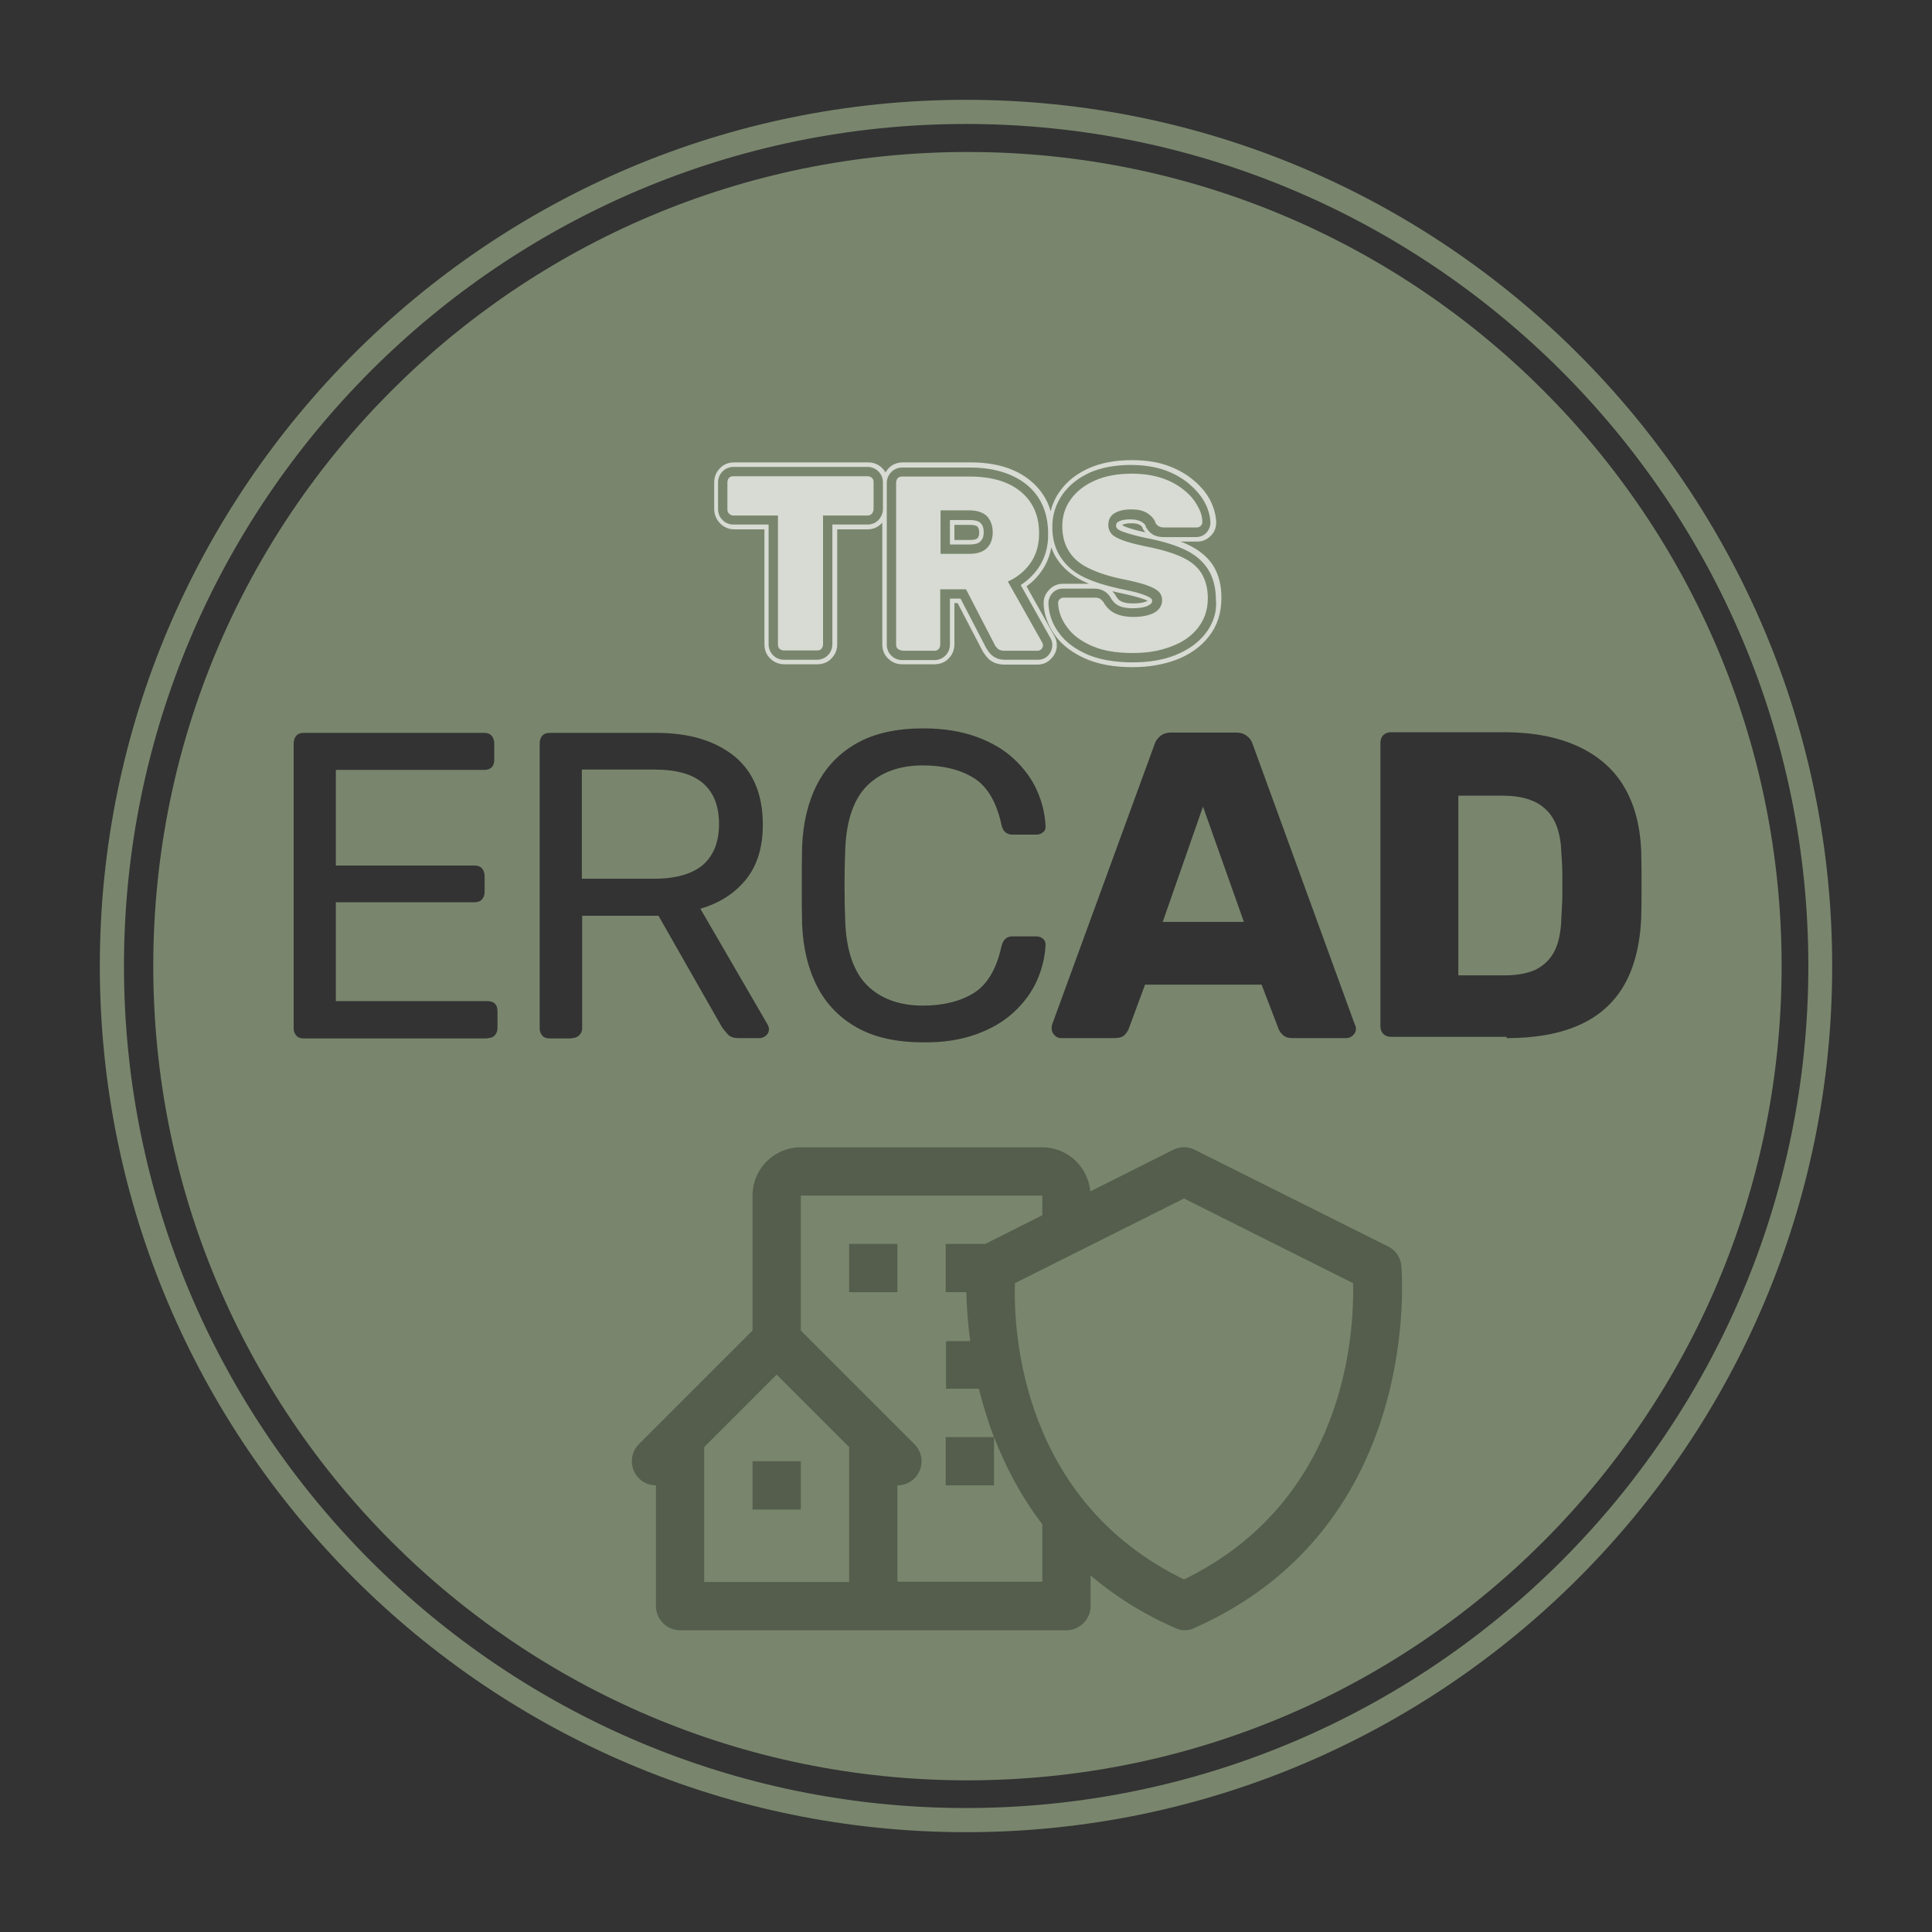 <?xml version="1.0" encoding="utf-8"?>
<!-- Generator: Adobe Illustrator 28.0.0, SVG Export Plug-In . SVG Version: 6.00 Build 0)  -->
<svg version="1.1" id="Layer_1" xmlns="http://www.w3.org/2000/svg" xmlns:xlink="http://www.w3.org/1999/xlink" x="0px" y="0px"
	 viewBox="0 0 600 600" style="enable-background:new 0 0 600 600;" xml:space="preserve">
<rect x="0" y="0" width="600" height="600" fill="#333333" stroke="none"/>
<style type="text/css">
	.st0{fill:#79866D;}
	.st1{opacity:0.7;}
	.st2{fill:#FFFFFF;}
	.st3{opacity:0.3;}
</style>
<g>
	<path class="st0" d="M300,569C151.7,569,31,448.3,31,300C31,151.7,151.7,31,300,31s269,120.7,269,269
		C569.1,448.3,448.4,569,300,569z M300,38.5C155.8,38.5,38.5,155.8,38.5,300c0,144.2,117.3,261.5,261.5,261.5S561.6,444.2,561.6,300
		C561.6,155.8,444.2,38.5,300,38.5z"/>
</g>
<path class="st0" d="M553.3,300c0,139.6-113.2,252.9-252.9,252.9S47.6,439.6,47.6,300S160.8,47.2,300.5,47.2S553.3,160.4,553.3,300z
	 M151.4,322.4c1,0,1.8-0.3,2.3-0.9c0.5-0.6,0.8-1.3,0.8-2.2V314c0-1-0.3-1.8-0.8-2.3c-0.5-0.5-1.3-0.8-2.3-0.8h-47.1v-30.7h43.1
	c1,0,1.8-0.3,2.3-0.9c0.5-0.6,0.8-1.3,0.8-2.2v-5c0-1-0.3-1.8-0.8-2.4c-0.5-0.6-1.3-0.9-2.3-0.9h-43.1v-29.7h46.1
	c1,0,1.8-0.3,2.3-0.8c0.5-0.5,0.8-1.3,0.8-2.3v-5.1c0-1-0.3-1.8-0.8-2.4c-0.5-0.6-1.3-0.9-2.3-0.9H94.3c-1,0-1.8,0.3-2.3,0.9
	c-0.5,0.6-0.8,1.4-0.8,2.4v88.5c0,0.9,0.3,1.6,0.8,2.2c0.5,0.6,1.3,0.9,2.3,0.9H151.4z M177.5,322.4c1,0,1.8-0.3,2.4-0.9
	c0.6-0.6,0.9-1.3,0.9-2.2v-34.9h23.7l19.6,34.4c0.5,0.8,1.2,1.6,1.9,2.4c0.7,0.8,1.8,1.2,3.4,1.2h6.5c0.7,0,1.4-0.3,2-0.8
	c0.6-0.5,0.9-1.2,0.9-1.9c0-0.5-0.1-0.9-0.4-1.5l-20.9-36c6-1.7,10.7-4.8,14.2-9.1c3.5-4.4,5.2-10,5.2-17c0-9.4-3-16.5-8.9-21.3
	c-6-4.8-14-7.2-24.2-7.2h-33.1c-1,0-1.8,0.3-2.3,0.9c-0.5,0.6-0.8,1.4-0.8,2.4v88.5c0,0.9,0.3,1.6,0.8,2.2c0.5,0.6,1.3,0.9,2.3,0.9
	H177.5z M180.8,239h22.4c6.9,0,11.9,1.4,15.2,4.3c3.3,2.9,4.9,7.1,4.9,12.6c0,5.6-1.7,9.8-5,12.7c-3.3,2.8-8.4,4.3-15.2,4.3h-22.4
	V239z M303.2,321.2c4.7-1.7,8.6-4,11.7-6.9c3.1-2.9,5.5-6.1,7.1-9.7c1.6-3.6,2.5-7.2,2.7-11c0.1-0.8-0.2-1.5-0.7-2
	c-0.6-0.5-1.3-0.8-2.1-0.8h-7.5c-0.8,0-1.5,0.2-2.1,0.7c-0.6,0.5-1,1.3-1.3,2.4c-1.5,7-4.4,11.9-8.6,14.5c-4.2,2.6-9.5,3.9-15.8,3.9
	c-7.2,0-13-2.1-17.2-6.2c-4.2-4.1-6.5-10.7-6.9-19.7c-0.3-7.8-0.3-15.4,0-22.8c0.4-9,2.7-15.6,6.9-19.7c4.2-4.1,10-6.2,17.2-6.2
	c6.3,0,11.6,1.3,15.8,3.9c4.2,2.6,7.1,7.5,8.6,14.5c0.3,1.2,0.7,2,1.3,2.4c0.6,0.5,1.3,0.7,2.1,0.7h7.5c0.8,0,1.5-0.3,2.1-0.8
	c0.6-0.5,0.8-1.2,0.7-2c-0.2-3.8-1.1-7.5-2.7-11c-1.6-3.6-4-6.8-7.1-9.7c-3.1-2.9-7-5.2-11.7-6.9c-4.7-1.7-10.2-2.6-16.4-2.6
	c-8.3,0-15.2,1.5-20.7,4.6c-5.5,3.1-9.6,7.4-12.4,12.9c-2.8,5.5-4.3,11.9-4.6,19.2c-0.1,3.9-0.1,7.9-0.1,12.2c0,4.2,0,8.2,0.1,11.9
	c0.3,7.3,1.8,13.7,4.6,19.2c2.8,5.5,6.9,9.8,12.4,12.9c5.5,3.1,12.3,4.6,20.7,4.6C293,323.8,298.5,322.9,303.2,321.2z M346,322.4
	c1.5,0,2.6-0.3,3.3-1c0.6-0.7,1-1.3,1.2-1.8l5.1-13.8h36.2l5.3,13.8c0.2,0.5,0.6,1.2,1.3,1.8c0.7,0.7,1.7,1,3,1h16.7
	c0.8,0,1.5-0.3,2.1-0.9c0.6-0.6,0.9-1.2,0.9-2c0-0.5-0.1-0.9-0.3-1.2l-31.7-87c-0.3-1-0.8-1.9-1.7-2.6c-0.9-0.8-2.1-1.2-3.6-1.2h-20
	c-1.5,0-2.7,0.4-3.6,1.2c-0.9,0.8-1.4,1.6-1.7,2.6l-31.8,87c-0.1,0.4-0.1,0.8-0.1,1.2c0,0.7,0.3,1.4,0.9,2c0.6,0.6,1.2,0.9,2,0.9
	H346z M373.6,250.5l12.7,35.8h-25.2L373.6,250.5z M467.9,322.4c8.8,0,16.3-1.3,22.4-4c6.1-2.7,10.7-6.7,14-12.3
	c3.2-5.5,5-12.5,5.4-20.9c0.1-3.9,0.1-7.3,0.1-10.3s0-6.5-0.1-10.4c-0.3-8-2.1-14.8-5.4-20.3c-3.3-5.5-8.1-9.6-14.4-12.5
	c-6.2-2.8-13.8-4.3-22.6-4.3H432c-1,0-1.8,0.3-2.4,0.9c-0.6,0.6-0.9,1.4-0.9,2.4v88c0,1,0.3,1.8,0.9,2.4c0.6,0.6,1.4,0.9,2.4,0.9
	H467.9z M452.9,247.1h13.7c6,0,10.5,1.4,13.5,4.3c3,2.8,4.6,7.3,4.8,13.5c0.2,2.5,0.3,4.8,0.3,6.9c0,2.1,0,4.2,0,6.2
	c0,2.1-0.2,4.4-0.3,7c-0.1,4.2-0.8,7.7-2.1,10.3c-1.3,2.6-3.3,4.5-5.8,5.8c-2.6,1.2-5.8,1.8-9.7,1.8h-14.4V247.1z"/>
<g class="st1">
	<g>
		<path class="st2" d="M376.8,175.7L376.8,175.7c-1.8-2.8-4.5-5-8.2-6.7c-0.6-0.3-1.3-0.6-2-0.8h5.2c1.7,0,3.2-0.7,4.3-1.9
			c1.1-1.1,1.6-2.5,1.6-4.1l0-0.1c-0.1-2.3-0.8-4.7-2-7c-1.2-2.2-3-4.3-5.2-6.1c-2.3-1.9-5-3.4-8.2-4.5c-3.1-1.1-6.8-1.6-10.8-1.6
			c-5,0-9.4,0.8-13.1,2.4c-3.9,1.7-7,4.1-9.2,7.2c-1.4,1.9-2.4,4.1-2.9,6.3c-1.1-3.9-3.3-7.1-6.5-9.7c-4.6-3.7-10.8-5.5-18.4-5.5
			h-21c-1.7,0-3.3,0.6-4.4,1.8c-0.4,0.4-0.7,0.9-1,1.3c-0.3-0.5-0.6-0.9-1-1.3c-1.2-1.2-2.7-1.8-4.4-1.8h-41.6
			c-1.7,0-3.3,0.6-4.4,1.8c-1.2,1.2-1.8,2.7-1.8,4.4v8.3c0,1.6,0.6,3.1,1.7,4.3c1.2,1.3,2.8,2,4.5,2h9.4v35.7c0,1.7,0.6,3.3,1.8,4.4
			c1.2,1.2,2.7,1.8,4.4,1.8h10.2c1.7,0,3.3-0.6,4.4-1.8c1.2-1.2,1.8-2.7,1.8-4.4v-35.7h9.4c1.8,0,3.4-0.7,4.5-2c0,0,0.1-0.1,0.1-0.1
			v37.8c0,1.7,0.6,3.3,1.8,4.4c1.2,1.2,2.7,1.8,4.4,1.8h10c1.7,0,3.3-0.6,4.4-1.8c1.2-1.2,1.8-2.7,1.8-4.4v-12.8h1l7.6,14.6
			c0.4,0.8,1,1.6,1.7,2.4c0.9,1,2.5,2.1,5.3,2.1h10.2c1.6,0,3.1-0.6,4.2-1.8c1.2-1.2,1.8-2.6,1.8-4.2c0-0.9-0.2-1.9-0.7-2.8
			l-8.7-15.5c1.8-1.3,3.4-2.9,4.7-4.8c1.5-2.1,2.5-4.6,3-7.3c0.5,1.4,1.1,2.7,1.9,3.8c1.9,2.8,4.6,5,8,6.7c0.6,0.3,1.2,0.5,1.8,0.8
			h-8.1c-1.6,0-3.1,0.6-4.2,1.8c-1.2,1.2-1.8,2.6-1.8,4.2l0,0.1c0.1,3.5,1.4,6.9,3.6,10c2.2,3,5.4,5.4,9.5,7.2
			c3.9,1.7,8.8,2.6,14.5,2.6c5,0,9.6-0.8,13.6-2.3c4.2-1.6,7.6-4,10.1-7.2c2.6-3.3,3.9-7.3,3.9-11.7
			C379.4,181.9,378.5,178.5,376.8,175.7z M274.2,158.1c0,1.2-0.5,2.4-1.3,3.3c-0.9,1-2.1,1.5-3.5,1.5h-10.9v37.2
			c0,1.3-0.5,2.5-1.4,3.4c-0.9,0.9-2.1,1.4-3.4,1.4h-10.2c-1.3,0-2.5-0.5-3.4-1.4c-0.9-0.9-1.4-2.1-1.4-3.4v-37.2h-10.9
			c-1.4,0-2.6-0.5-3.5-1.5c-0.9-0.9-1.3-2.1-1.3-3.3v-8.3c0-1.3,0.5-2.5,1.4-3.4c0.9-0.9,2.1-1.4,3.4-1.4h41.6
			c1.3,0,2.5,0.5,3.4,1.4c0.9,0.9,1.4,2.1,1.4,3.4V158.1z M322.4,176.5c-1.5,2.1-3.3,3.8-5.4,5.2l9.3,16.6c0.4,0.7,0.5,1.4,0.5,2.1
			c0,1.2-0.5,2.3-1.3,3.2c-0.9,0.9-2,1.3-3.2,1.3h-10.2c-2.2,0-3.5-0.9-4.3-1.6c-0.7-0.7-1.1-1.4-1.5-2l-8-15.4H295v14.3
			c0,1.3-0.5,2.5-1.4,3.4c-0.9,0.9-2.1,1.4-3.4,1.4h-10c-1.3,0-2.5-0.5-3.4-1.4c-0.9-0.9-1.4-2.1-1.4-3.4v-50.2
			c0-1.3,0.5-2.5,1.4-3.4c0.9-0.9,2.1-1.4,3.4-1.4h21c7.3,0,13.2,1.8,17.5,5.2c4.5,3.6,6.8,8.8,6.8,15.3
			C325.6,169.8,324.5,173.5,322.4,176.5z M374.4,196.7c-2.3,3-5.5,5.2-9.5,6.8c-3.8,1.5-8.2,2.2-13.1,2.2c-5.5,0-10.2-0.8-14-2.4
			c-3.9-1.7-6.9-3.9-8.9-6.7c-2.1-2.8-3.2-5.9-3.3-9.2l0-0.1c0-1.2,0.5-2.3,1.3-3.2c0.9-0.9,2-1.3,3.2-1.3h9.7
			c1.3,0,2.4,0.3,3.3,0.9c0.7,0.4,1.2,1,1.7,1.7l0.1,0.2l0.1,0.2c0.3,0.5,0.7,1,1.2,1.5c0.5,0.4,1.1,0.8,1.9,1.1
			c0.9,0.3,2.1,0.5,3.5,0.5c3,0,4.5-0.5,5.3-1c0.8-0.5,0.9-0.9,0.9-1.3c0-0.4-0.1-0.5-0.3-0.7c-0.3-0.3-1.1-0.8-2.9-1.4
			c-1.7-0.6-4.1-1.1-7-1.7c-4.1-0.9-7.7-2-10.7-3.4c-3.2-1.5-5.7-3.6-7.4-6.2c-1.8-2.6-2.7-5.8-2.7-9.6c0-3.7,1.1-7.1,3.2-10.1
			c2.1-2.9,5-5.2,8.6-6.8c3.5-1.5,7.8-2.3,12.5-2.3c3.9,0,7.3,0.5,10.3,1.5c3,1,5.6,2.5,7.7,4.2c2.1,1.8,3.8,3.7,4.9,5.7
			c1.2,2.1,1.8,4.3,1.9,6.4l0,0.1c0,1.1-0.4,2.2-1.2,3.1c-0.8,0.9-2,1.4-3.3,1.4h-10.2c-1,0-1.9-0.2-2.8-0.6c-0.9-0.4-1.6-1.1-2.2-2
			l-0.3-0.4l-0.1-0.4c-0.1-0.5-0.7-1-1.2-1.3c-0.8-0.5-2-0.8-3.6-0.8c-2.1,0-3.2,0.4-3.8,0.8c-0.3,0.2-0.6,0.4-0.6,1.2
			c0,0.3,0.1,0.5,0.3,0.8c0.2,0.2,0.7,0.7,2.3,1.2c1.5,0.5,3.6,1.1,6.3,1.7c4.9,0.9,8.9,2.1,12,3.5c3.4,1.5,5.9,3.6,7.6,6.2
			c1.6,2.5,2.5,5.7,2.5,9.4C378,190,376.8,193.6,374.4,196.7z M345.4,183.6c0.7,0.2,1.4,0.3,2.2,0.5c2.9,0.6,5.2,1.2,6.8,1.7
			c1,0.3,1.7,0.6,2,0.8c-0.4,0.2-1.6,0.8-4.5,0.8c-1.3,0-2.3-0.1-3.1-0.4c-0.6-0.2-1.1-0.5-1.4-0.8c-0.4-0.4-0.7-0.8-0.9-1.2
			l-0.1-0.2l-0.3-0.4C345.9,184.1,345.6,183.8,345.4,183.6z M355.6,165.3c-2.3-0.5-4.2-1-5.5-1.5c-1-0.3-1.4-0.6-1.6-0.8
			c0.4-0.2,1.2-0.5,2.8-0.5c1.6,0,2.4,0.3,2.8,0.6c0.4,0.3,0.6,0.5,0.6,0.5l0.2,0.6l0.4,0.6C355.5,165,355.6,165.1,355.6,165.3z"/>
		<path class="st2" d="M301.1,161.5H295v7.6h6.1c1.6,0,2.8-0.3,3.4-1c0.4-0.4,1-1.1,1-2.8c0-1.3-0.3-2.2-1-2.9
			C303.8,161.7,302.3,161.5,301.1,161.5z M303.5,167.2c-0.2,0.2-0.7,0.5-2.4,0.5h-4.7V163h4.7c1.5,0,2.2,0.3,2.4,0.5
			c0.4,0.4,0.6,1,0.6,1.9C304.1,166.7,303.7,167,303.5,167.2z"/>
	</g>
	<path class="st2" d="M243.5,202c-0.6,0-1-0.2-1.4-0.5c-0.4-0.4-0.5-0.8-0.5-1.4v-40h-13.8c-0.6,0-1-0.2-1.4-0.6
		c-0.4-0.4-0.5-0.8-0.5-1.4v-8.3c0-0.6,0.2-1,0.5-1.4c0.4-0.4,0.8-0.5,1.4-0.5h41.6c0.6,0,1,0.2,1.4,0.5c0.4,0.4,0.5,0.8,0.5,1.4
		v8.3c0,0.5-0.2,1-0.5,1.4c-0.4,0.4-0.8,0.6-1.4,0.6h-13.8v40c0,0.6-0.2,1-0.5,1.4c-0.4,0.4-0.8,0.5-1.4,0.5H243.5z"/>
	<path class="st2" d="M280.2,202c-0.6,0-1-0.2-1.4-0.5c-0.4-0.4-0.5-0.8-0.5-1.4v-50.2c0-0.6,0.2-1,0.5-1.4c0.4-0.4,0.8-0.5,1.4-0.5
		h21c6.6,0,11.9,1.5,15.7,4.6c3.8,3.1,5.8,7.4,5.8,13c0,3.7-0.9,6.7-2.7,9.3c-1.8,2.5-4.1,4.4-7,5.7l10.7,19
		c0.2,0.3,0.2,0.6,0.2,0.9c0,0.4-0.2,0.8-0.5,1.1c-0.3,0.3-0.7,0.5-1.2,0.5h-10.2c-1,0-1.7-0.2-2.2-0.7c-0.5-0.5-0.8-0.9-1-1.4
		l-8.8-17h-8v17.2c0,0.6-0.2,1-0.5,1.4c-0.4,0.4-0.8,0.5-1.4,0.5H280.2z M292.1,172h9c2.4,0,4.2-0.6,5.4-1.8
		c1.2-1.2,1.8-2.8,1.8-4.9c0-2-0.6-3.6-1.7-4.9c-1.2-1.2-3-1.9-5.5-1.9h-9V172z"/>
	<path class="st2" d="M351.9,202.8c-5.2,0-9.4-0.7-12.8-2.2c-3.4-1.5-6-3.4-7.7-5.8c-1.8-2.4-2.7-4.9-2.8-7.6c0-0.4,0.2-0.8,0.5-1.1
		c0.3-0.3,0.7-0.5,1.2-0.5h9.7c0.7,0,1.3,0.1,1.7,0.4c0.4,0.3,0.7,0.6,1,1c0.4,0.8,1,1.5,1.7,2.2c0.7,0.7,1.7,1.3,2.9,1.7
		c1.2,0.4,2.7,0.7,4.5,0.7c3,0,5.2-0.5,6.8-1.4c1.5-0.9,2.3-2.2,2.3-3.8c0-1.1-0.4-2.1-1.2-2.8c-0.8-0.7-2.2-1.4-4-2
		c-1.8-0.6-4.3-1.2-7.3-1.8c-3.9-0.8-7.3-1.9-10-3.2c-2.8-1.3-4.9-3-6.3-5.2c-1.4-2.1-2.2-4.8-2.2-8c0-3.1,0.9-6,2.7-8.4
		c1.8-2.5,4.3-4.4,7.5-5.8c3.2-1.4,7-2.1,11.4-2.1c3.6,0,6.7,0.5,9.4,1.4c2.7,0.9,5,2.2,6.8,3.7c1.9,1.5,3.3,3.2,4.2,4.9
		c1,1.7,1.5,3.4,1.5,5.1c0,0.4-0.2,0.8-0.5,1.1c-0.3,0.3-0.7,0.5-1.2,0.5h-10.2c-0.6,0-1.1-0.1-1.5-0.3c-0.4-0.2-0.8-0.5-1.1-1
		c-0.3-1.1-1.1-2.1-2.4-3c-1.3-0.9-3-1.3-5.1-1.3c-2.3,0-4,0.4-5.3,1.2c-1.3,0.8-1.9,2-1.9,3.7c0,1,0.3,1.9,1,2.7
		c0.7,0.8,1.9,1.4,3.5,2c1.6,0.6,3.9,1.2,6.7,1.8c4.7,0.9,8.5,2,11.4,3.3c2.9,1.3,5,3,6.3,5.1c1.3,2.1,2,4.7,2,7.8
		c0,3.5-1,6.5-3,9.1c-2,2.6-4.7,4.5-8.2,5.8C360.4,202.1,356.4,202.8,351.9,202.8z"/>
</g>
<g class="st3">
	<path d="M435.2,393c-0.3-2.6-1.8-4.8-4.1-5.9l-60-30c-2.1-1.1-4.6-1.1-6.8,0l-25.7,12.9c-0.7-7.7-7.1-13.7-14.9-13.7h-75
		c-8.3,0-15,6.7-15,15v41.9l-35.3,35.3c-2.9,2.9-2.9,7.7,0,10.6c1.4,1.4,3.3,2.2,5.3,2.2v37.5c0,4.1,3.4,7.5,7.5,7.5h120
		c4.1,0,7.5-3.4,7.5-7.5v-9.5c7.3,6.2,16,11.8,26.3,16.3c0.9,0.4,1.8,0.7,2.8,0.7c1.1,0,2.1-0.2,3.1-0.7
		C442.7,473.8,435.2,393.8,435.2,393z M263.7,491.3h-45v-41.9l22.5-22.5l22.5,22.5V491.3z M278.7,491.3v-30c4.1,0,7.5-3.3,7.5-7.5
		c0-2-0.8-3.9-2.2-5.3l-35.3-35.3v-41.9h75v6.1l-17.7,8.9h-12.3v15h6.4c0.1,4,0.4,9.2,1.2,15.2h-7.5v14.8H304
		c1.2,4.8,2.7,9.9,4.7,15h-15v15h15v-15c3.5,9,8.3,18.3,15,27.1v17.8H278.7z M367.7,490.5c-50.5-24.5-53-77-52.5-92l52.5-26.3
		l52.5,26.3C420.6,413.5,418.2,466,367.7,490.5z"/>
	<rect x="233.7" y="453.8" width="15" height="15"/>
	<rect x="263.7" y="386.3" width="15" height="15"/>
</g>
</svg>
